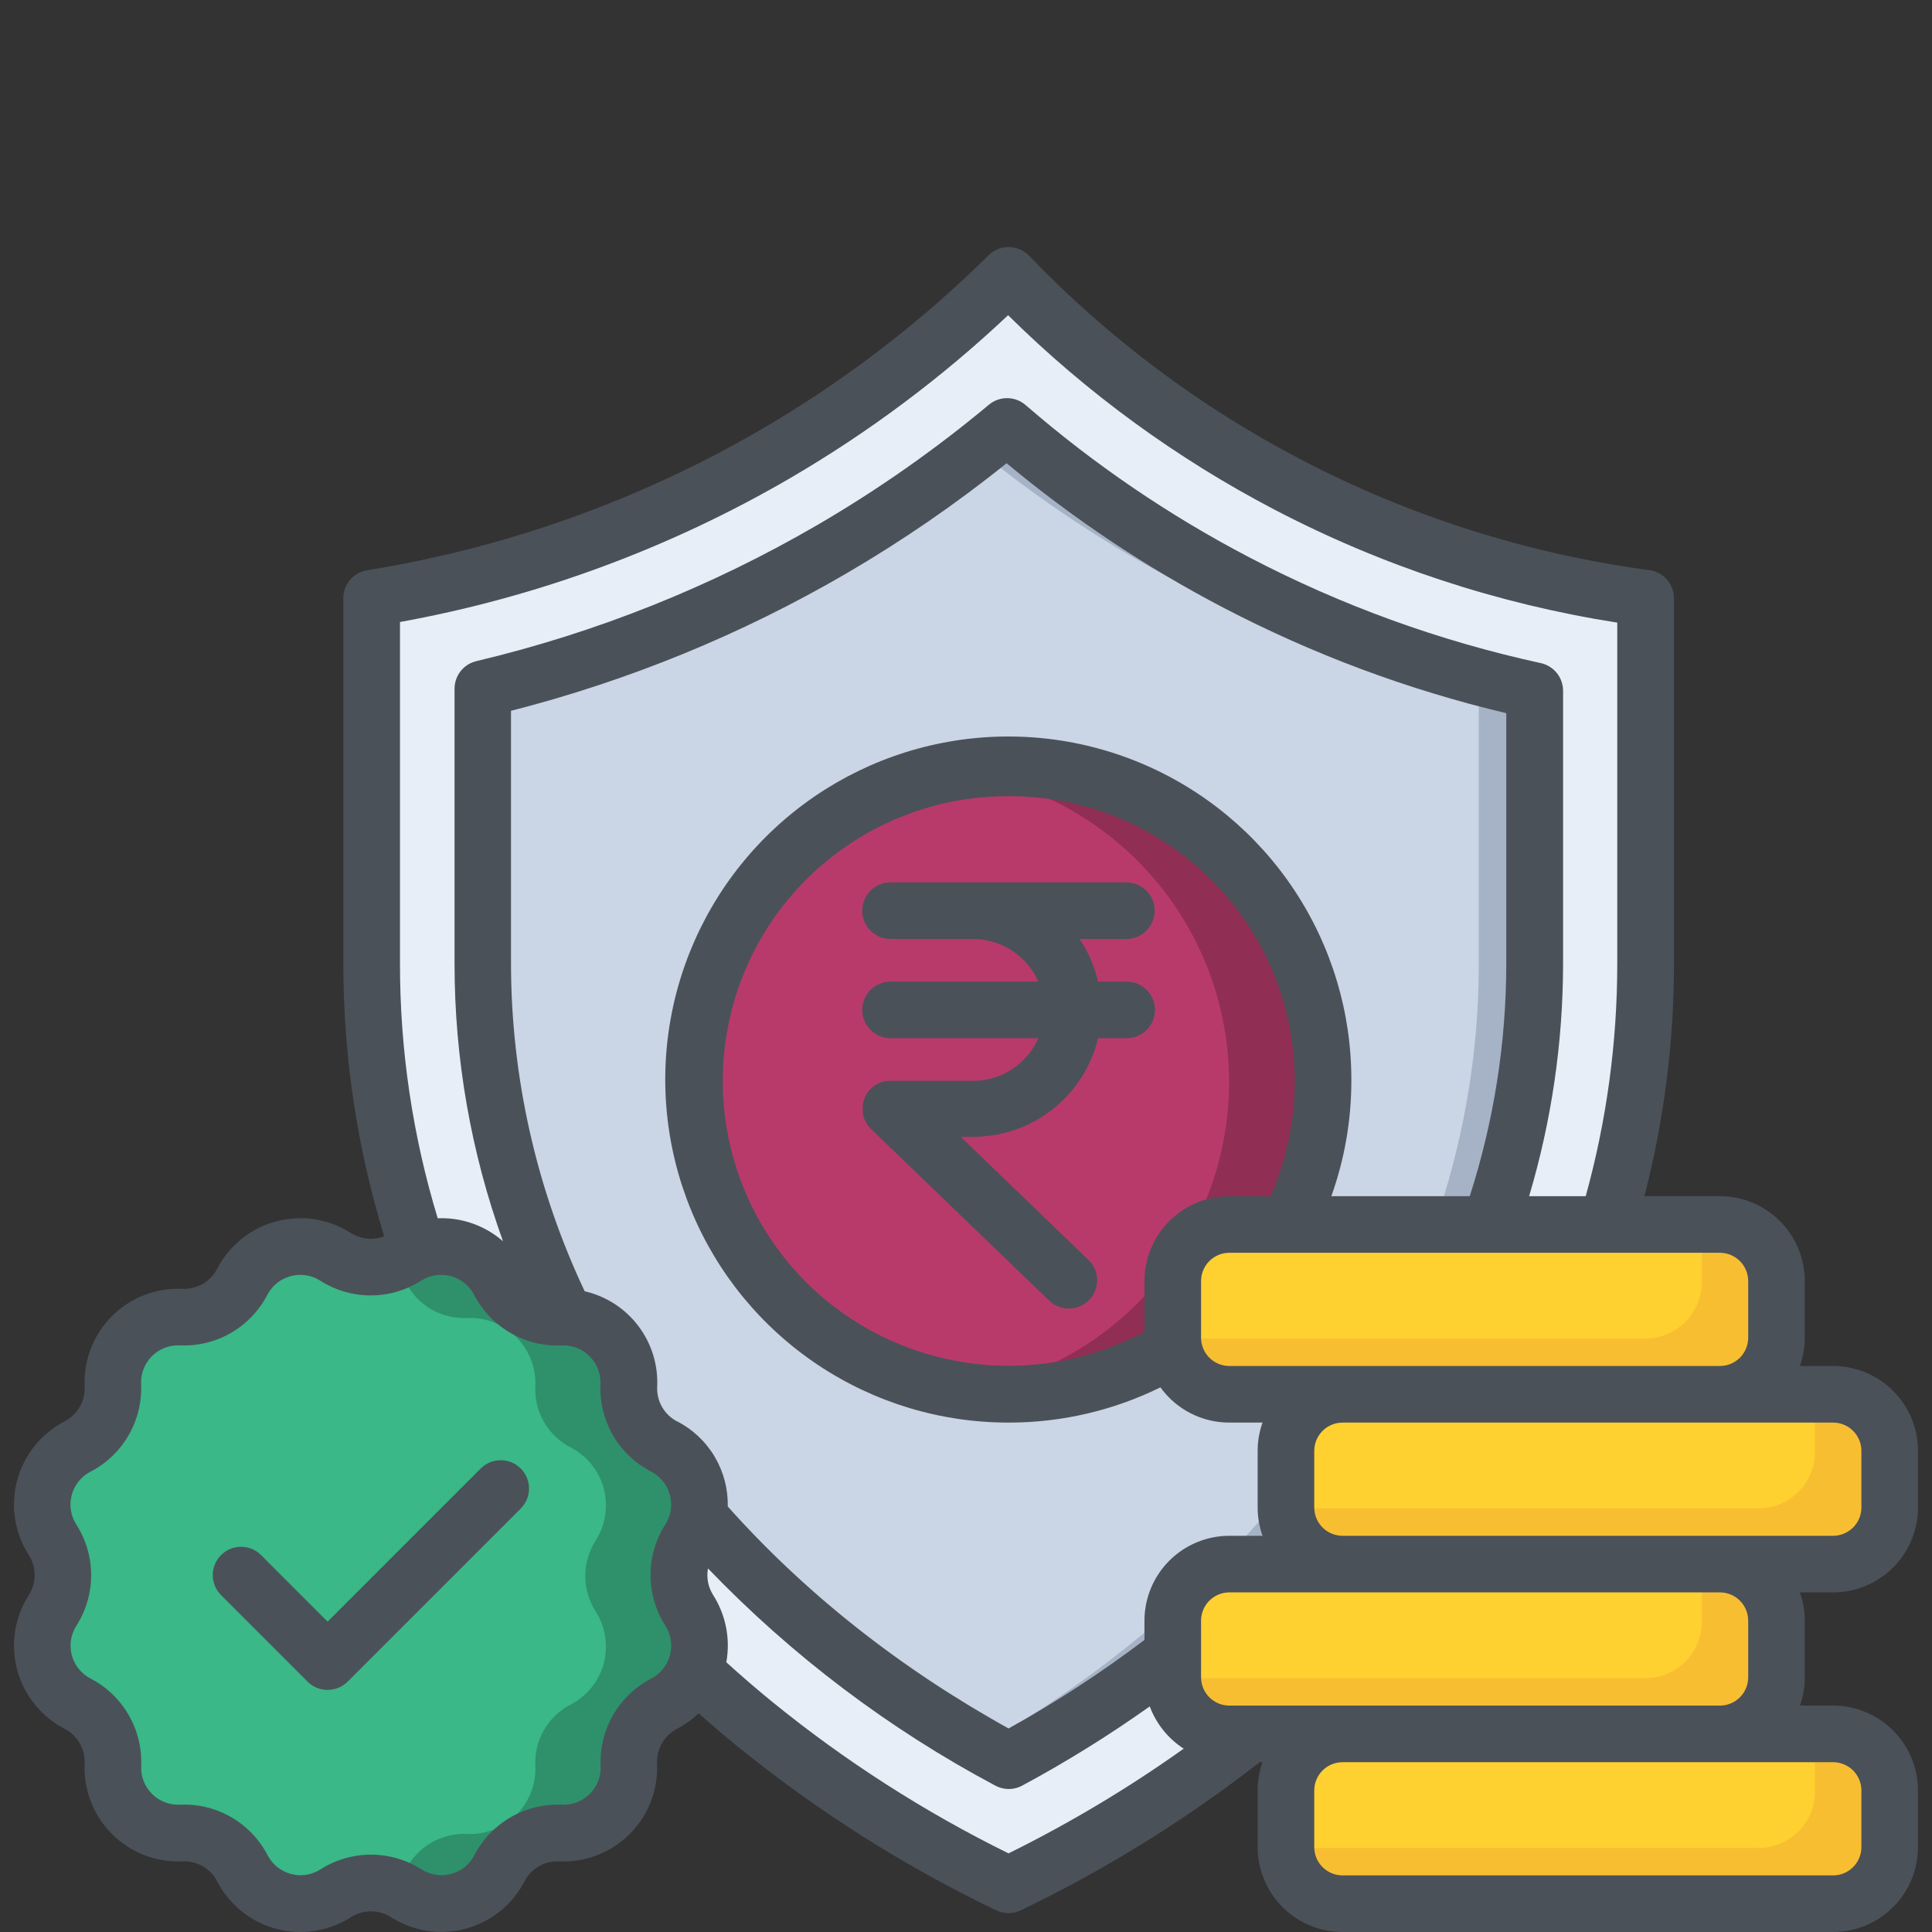 <?xml version="1.0" encoding="UTF-8"?> <svg xmlns="http://www.w3.org/2000/svg" width="128" height="128" viewBox="0 0 128 128" fill="none"><rect x="0" y="0" width="128" height="128" fill="#333333" stroke="none"/> <g clip-path="url(#clip0_65_50)"> <g clip-path="url(#clip1_65_50)"> <path d="M109.075 39.693V63.93C109.075 74.565 106.25 84.647 101.193 93.68C98.945 97.685 96.301 101.454 93.3 104.93C89.701 109.101 85.663 112.873 81.257 116.18C76.762 119.562 71.945 122.493 66.875 124.93C60.86 122.045 55.206 118.46 50.03 114.25C39.53 105.672 31.7 94.82 27.688 82.65C25.697 76.61 24.684 70.29 24.688 63.93V39.693C34.113 38.166 43.18 34.926 51.438 30.133C57.06 26.855 62.247 22.881 66.875 18.305C72.251 23.897 78.499 28.578 85.375 32.167C92.779 36.031 100.798 38.578 109.075 39.693Z" fill="#E7EEF8"></path> <path d="M101.723 45.825V63.93C101.723 74.998 98.16 85.89 91.42 95.43C88.99 98.854 86.235 102.036 83.193 104.93C80.706 107.307 78.052 109.503 75.25 111.5C72.572 113.414 69.775 115.156 66.875 116.715C56.813 111.295 48.375 103.99 42.33 95.433C35.58 85.892 32.028 75 32.028 63.932V45.682C40.146 43.76 47.935 40.65 55.145 36.453C59.239 34.067 63.125 31.343 66.763 28.308C71.406 32.335 76.504 35.806 81.953 38.65C88.193 41.913 94.842 44.326 101.723 45.825Z" fill="#CAD5E5"></path> <path d="M81.952 38.65C76.504 35.806 71.406 32.335 66.762 28.308C66.132 28.832 65.492 29.345 64.847 29.852C68.99 33.229 73.465 36.176 78.202 38.65C84.443 41.913 91.092 44.326 97.972 45.825V63.928C97.972 74.998 94.41 85.89 87.67 95.427C82 103.45 74.25 110.37 65 115.67C65.617 116.022 66.25 116.372 66.875 116.712C76.937 111.292 85.375 103.987 91.42 95.43C98.17 85.89 101.722 74.998 101.722 63.93V45.825C94.842 44.326 88.193 41.913 81.952 38.65Z" fill="#A6B3C6"></path> <path d="M66.875 92.425C62.067 92.415 57.411 90.738 53.7 87.68C49.989 84.623 47.453 80.373 46.524 75.656C45.595 70.938 46.33 66.044 48.603 61.808C50.877 57.571 54.549 54.254 58.994 52.42C63.439 50.587 68.382 50.351 72.981 51.754C77.581 53.156 81.552 56.109 84.218 60.11C86.884 64.111 88.081 68.913 87.605 73.697C87.128 78.482 85.008 82.953 81.605 86.35C79.672 88.284 77.375 89.816 74.847 90.859C72.319 91.901 69.61 92.434 66.875 92.425Z" fill="#B83A6B"></path> <path d="M81.605 57.017C79.671 55.085 77.374 53.553 74.846 52.511C72.318 51.469 69.609 50.937 66.875 50.945C65.829 50.945 64.785 51.022 63.75 51.175C68.666 51.907 73.155 54.381 76.4 58.145C79.645 61.909 81.43 66.714 81.43 71.684C81.43 76.654 79.645 81.458 76.4 85.223C73.155 88.987 68.666 91.46 63.75 92.192C64.784 92.347 65.829 92.424 66.875 92.425C70.987 92.447 75.012 91.245 78.438 88.972C81.865 86.699 84.538 83.459 86.117 79.662C87.697 75.866 88.111 71.686 87.307 67.653C86.504 63.621 84.519 59.919 81.605 57.017Z" fill="#912E54"></path> <path d="M21.75 112.67C21.504 112.67 21.26 112.622 21.033 112.527C20.805 112.433 20.599 112.294 20.425 112.12L14.697 106.385C14.518 106.212 14.376 106.005 14.278 105.776C14.179 105.547 14.128 105.301 14.126 105.052C14.124 104.803 14.171 104.557 14.266 104.326C14.36 104.096 14.499 103.886 14.675 103.711C14.852 103.535 15.061 103.395 15.291 103.301C15.522 103.207 15.769 103.16 16.018 103.162C16.267 103.164 16.513 103.216 16.742 103.315C16.97 103.413 17.177 103.556 17.35 103.735L21.75 108.143L31.9 98C32.254 97.658 32.727 97.469 33.219 97.473C33.71 97.477 34.181 97.674 34.528 98.022C34.876 98.369 35.074 98.839 35.078 99.331C35.083 99.823 34.894 100.296 34.553 100.65L23.082 112.12C22.908 112.295 22.7 112.434 22.471 112.529C22.243 112.623 21.997 112.671 21.75 112.67Z" fill="white"></path> <path d="M121.5 113.685H89C86.929 113.685 85.25 115.364 85.25 117.435V121.185C85.25 123.256 86.929 124.935 89 124.935H121.5C123.571 124.935 125.25 123.256 125.25 121.185V117.435C125.25 115.364 123.571 113.685 121.5 113.685Z" fill="#FED030"></path> <path d="M121.5 113.685H120.033C120.175 114.086 120.249 114.509 120.25 114.935V118.685C120.25 119.68 119.855 120.633 119.152 121.337C118.448 122.04 117.495 122.435 116.5 122.435H85.468C85.726 123.166 86.204 123.798 86.837 124.246C87.469 124.694 88.225 124.934 89 124.935H121.5C122.495 124.935 123.448 124.54 124.152 123.837C124.855 123.133 125.25 122.18 125.25 121.185V117.435C125.25 116.44 124.855 115.487 124.152 114.783C123.448 114.08 122.495 113.685 121.5 113.685Z" fill="#F8BE32"></path> <path d="M114 102.435H81.5C79.429 102.435 77.75 104.114 77.75 106.185V109.935C77.75 112.006 79.429 113.685 81.5 113.685H114C116.071 113.685 117.75 112.006 117.75 109.935V106.185C117.75 104.114 116.071 102.435 114 102.435Z" fill="#FED030"></path> <path d="M114 102.435H112.533C112.675 102.836 112.749 103.259 112.75 103.685V107.435C112.75 108.43 112.355 109.383 111.652 110.087C110.948 110.79 109.995 111.185 109 111.185H77.968C78.226 111.916 78.704 112.548 79.337 112.996C79.969 113.444 80.725 113.684 81.5 113.685H114C114.995 113.685 115.948 113.29 116.652 112.587C117.355 111.883 117.75 110.93 117.75 109.935V106.185C117.75 105.19 117.355 104.237 116.652 103.533C115.948 102.83 114.995 102.435 114 102.435Z" fill="#F8BE32"></path> <path d="M114 79.935H81.5C79.429 79.935 77.75 81.614 77.75 83.685V87.435C77.75 89.506 79.429 91.185 81.5 91.185H114C116.071 91.185 117.75 89.506 117.75 87.435V83.685C117.75 81.614 116.071 79.935 114 79.935Z" fill="#FED030"></path> <path d="M114 79.935H112.533C112.675 80.336 112.749 80.759 112.75 81.185V84.935C112.75 85.93 112.355 86.883 111.652 87.587C110.948 88.29 109.995 88.685 109 88.685H77.968C78.226 89.416 78.704 90.048 79.337 90.496C79.969 90.944 80.725 91.184 81.5 91.185H114C114.995 91.185 115.948 90.79 116.652 90.087C117.355 89.383 117.75 88.43 117.75 87.435V83.685C117.75 82.69 117.355 81.737 116.652 81.033C115.948 80.33 114.995 79.935 114 79.935Z" fill="#F8BE32"></path> <path d="M121.5 91.185H89C86.929 91.185 85.25 92.864 85.25 94.935V98.685C85.25 100.756 86.929 102.435 89 102.435H121.5C123.571 102.435 125.25 100.756 125.25 98.685V94.935C125.25 92.864 123.571 91.185 121.5 91.185Z" fill="#FED030"></path> <path d="M121.5 91.185H120.033C120.175 91.586 120.249 92.009 120.25 92.435V96.185C120.25 97.18 119.855 98.133 119.152 98.837C118.448 99.54 117.495 99.935 116.5 99.935H85.468C85.726 100.666 86.204 101.298 86.837 101.746C87.469 102.194 88.225 102.434 89 102.435H121.5C122.495 102.435 123.448 102.04 124.152 101.337C124.855 100.633 125.25 99.68 125.25 98.685V94.935C125.25 93.94 124.855 92.987 124.152 92.283C123.448 91.58 122.495 91.185 121.5 91.185Z" fill="#F8BE32"></path> <path d="M26.962 83.328C27.47 83.002 28.039 82.787 28.634 82.695C29.23 82.602 29.838 82.635 30.42 82.791C31.002 82.947 31.544 83.223 32.014 83.6C32.483 83.978 32.868 84.45 33.145 84.985C33.525 85.721 34.109 86.332 34.826 86.746C35.544 87.16 36.365 87.359 37.192 87.32C37.794 87.293 38.395 87.391 38.956 87.609C39.518 87.827 40.028 88.159 40.454 88.585C40.88 89.011 41.212 89.522 41.429 90.083C41.647 90.645 41.745 91.246 41.717 91.847C41.679 92.675 41.879 93.496 42.294 94.213C42.708 94.931 43.319 95.514 44.055 95.895C44.59 96.172 45.062 96.557 45.44 97.026C45.817 97.496 46.093 98.038 46.249 98.621C46.404 99.203 46.437 99.811 46.344 100.406C46.251 101.001 46.035 101.571 45.71 102.077C45.263 102.775 45.026 103.586 45.026 104.414C45.026 105.242 45.263 106.053 45.71 106.75C46.035 107.257 46.251 107.826 46.344 108.422C46.437 109.017 46.404 109.625 46.249 110.207C46.093 110.789 45.817 111.332 45.44 111.801C45.062 112.271 44.59 112.656 44.055 112.932C43.319 113.313 42.708 113.897 42.294 114.614C41.879 115.331 41.679 116.152 41.717 116.98C41.745 117.582 41.648 118.183 41.43 118.744C41.213 119.306 40.881 119.816 40.455 120.242C40.029 120.668 39.519 121 38.957 121.218C38.395 121.435 37.794 121.533 37.192 121.505C36.365 121.467 35.544 121.666 34.826 122.081C34.109 122.495 33.525 123.106 33.145 123.842C32.868 124.378 32.483 124.849 32.014 125.227C31.544 125.605 31.002 125.88 30.42 126.036C29.838 126.192 29.23 126.225 28.634 126.133C28.039 126.041 27.47 125.825 26.962 125.5C26.265 125.053 25.453 124.816 24.625 124.816C23.796 124.816 22.985 125.053 22.287 125.5C21.78 125.825 21.211 126.041 20.615 126.133C20.02 126.225 19.412 126.192 18.83 126.036C18.248 125.88 17.705 125.605 17.236 125.227C16.767 124.849 16.381 124.378 16.105 123.842C15.725 123.106 15.142 122.493 14.425 122.078C13.707 121.663 12.886 121.462 12.057 121.5C11.456 121.528 10.855 121.43 10.293 121.213C9.731 120.995 9.221 120.663 8.795 120.237C8.369 119.811 8.037 119.301 7.819 118.739C7.602 118.178 7.504 117.577 7.532 116.975C7.571 116.147 7.371 115.326 6.956 114.609C6.542 113.892 5.931 113.308 5.195 112.927C4.66 112.651 4.189 112.266 3.812 111.797C3.435 111.328 3.16 110.785 3.004 110.204C2.848 109.623 2.815 109.015 2.908 108.42C3 107.826 3.215 107.257 3.54 106.75C3.987 106.053 4.224 105.242 4.224 104.414C4.224 103.586 3.987 102.775 3.54 102.077C3.214 101.571 2.998 101.001 2.906 100.406C2.813 99.811 2.845 99.203 3.001 98.621C3.157 98.038 3.433 97.496 3.81 97.026C4.188 96.557 4.66 96.172 5.195 95.895C5.931 95.514 6.542 94.931 6.956 94.213C7.371 93.496 7.571 92.675 7.532 91.847C7.505 91.246 7.603 90.645 7.82 90.083C8.038 89.522 8.37 89.011 8.796 88.585C9.222 88.159 9.732 87.827 10.293 87.609C10.855 87.391 11.456 87.293 12.057 87.32C12.885 87.359 13.706 87.16 14.424 86.746C15.141 86.332 15.725 85.721 16.105 84.985C16.381 84.45 16.767 83.978 17.236 83.6C17.705 83.223 18.248 82.947 18.83 82.791C19.412 82.635 20.02 82.602 20.615 82.695C21.211 82.787 21.78 83.002 22.287 83.328C22.985 83.774 23.796 84.012 24.625 84.012C25.453 84.012 26.265 83.774 26.962 83.328Z" fill="#3AB887"></path> <path d="M45.71 106.75C45.263 106.053 45.026 105.242 45.026 104.414C45.026 103.586 45.263 102.775 45.71 102.077C46.035 101.571 46.252 101.001 46.344 100.406C46.437 99.811 46.404 99.203 46.249 98.621C46.093 98.038 45.817 97.496 45.44 97.026C45.062 96.557 44.59 96.172 44.055 95.895C43.319 95.514 42.708 94.931 42.294 94.213C41.879 93.496 41.679 92.675 41.718 91.847C41.746 91.246 41.648 90.645 41.43 90.083C41.213 89.521 40.881 89.011 40.455 88.585C40.029 88.158 39.519 87.826 38.957 87.608C38.395 87.39 37.794 87.292 37.193 87.32C36.365 87.359 35.544 87.16 34.826 86.746C34.109 86.332 33.525 85.721 33.145 84.985C32.868 84.45 32.483 83.978 32.014 83.6C31.545 83.223 31.002 82.947 30.42 82.791C29.838 82.635 29.23 82.602 28.635 82.695C28.039 82.787 27.47 83.002 26.962 83.328C26.656 83.524 26.326 83.68 25.98 83.793C26.353 84.133 26.663 84.537 26.895 84.985C27.275 85.721 27.859 86.332 28.576 86.746C29.294 87.16 30.115 87.359 30.942 87.32C31.544 87.292 32.145 87.39 32.707 87.608C33.269 87.826 33.779 88.158 34.205 88.585C34.631 89.011 34.963 89.521 35.18 90.083C35.398 90.645 35.496 91.246 35.468 91.847C35.429 92.675 35.629 93.496 36.044 94.213C36.458 94.931 37.069 95.514 37.805 95.895C38.34 96.172 38.812 96.557 39.19 97.026C39.567 97.496 39.843 98.038 39.999 98.621C40.154 99.203 40.187 99.811 40.094 100.406C40.002 101.001 39.785 101.571 39.46 102.077C39.013 102.775 38.776 103.586 38.776 104.414C38.776 105.242 39.013 106.053 39.46 106.75C39.785 107.257 40.002 107.826 40.094 108.422C40.187 109.017 40.154 109.625 39.999 110.207C39.843 110.789 39.567 111.332 39.19 111.801C38.812 112.271 38.34 112.656 37.805 112.932C37.069 113.313 36.458 113.897 36.044 114.614C35.629 115.331 35.429 116.152 35.468 116.98C35.496 117.582 35.398 118.183 35.18 118.744C34.963 119.306 34.631 119.816 34.205 120.242C33.779 120.668 33.269 121 32.707 121.218C32.145 121.435 31.544 121.533 30.942 121.505C30.115 121.467 29.294 121.666 28.576 122.081C27.859 122.495 27.275 123.106 26.895 123.842C26.662 124.291 26.353 124.694 25.98 125.035C26.326 125.147 26.656 125.304 26.962 125.5C27.47 125.825 28.039 126.041 28.635 126.133C29.23 126.225 29.838 126.192 30.42 126.036C31.002 125.88 31.545 125.605 32.014 125.227C32.483 124.849 32.868 124.378 33.145 123.842C33.525 123.106 34.108 122.493 34.825 122.078C35.543 121.663 36.364 121.462 37.193 121.5C37.794 121.528 38.395 121.43 38.957 121.213C39.519 120.995 40.029 120.663 40.455 120.237C40.881 119.811 41.213 119.301 41.43 118.739C41.648 118.178 41.746 117.577 41.718 116.975C41.679 116.147 41.879 115.326 42.294 114.609C42.708 113.892 43.319 113.308 44.055 112.927C44.59 112.651 45.06 112.266 45.438 111.797C45.815 111.328 46.09 110.785 46.246 110.204C46.402 109.623 46.435 109.015 46.342 108.42C46.25 107.826 46.035 107.257 45.71 106.75ZM20.712 83.328C20.961 83.169 21.225 83.036 21.5 82.93C20.747 82.642 19.929 82.57 19.137 82.723C18.346 82.875 17.612 83.246 17.02 83.793C17.631 83.995 18.28 84.058 18.919 83.978C19.558 83.897 20.171 83.675 20.712 83.328ZM20.712 125.5C20.171 125.153 19.558 124.93 18.919 124.85C18.28 124.77 17.631 124.833 17.02 125.035C17.613 125.581 18.346 125.95 19.137 126.103C19.929 126.255 20.747 126.184 21.5 125.897C21.225 125.792 20.961 125.659 20.712 125.5Z" fill="#2E916B"></path> <path d="M76.5 60.335C76.5 59.838 76.302 59.361 75.951 59.009C75.599 58.658 75.122 58.46 74.625 58.46H59C58.503 58.46 58.026 58.658 57.674 59.009C57.323 59.361 57.125 59.838 57.125 60.335C57.125 60.832 57.323 61.309 57.674 61.661C58.026 62.013 58.503 62.21 59 62.21H64.463C65.381 62.212 66.279 62.479 67.049 62.98C67.818 63.482 68.425 64.195 68.797 65.035H59C58.503 65.035 58.026 65.233 57.674 65.584C57.323 65.936 57.125 66.413 57.125 66.91C57.125 67.407 57.323 67.884 57.674 68.236C58.026 68.588 58.503 68.785 59 68.785H68.797C68.425 69.625 67.818 70.338 67.049 70.84C66.279 71.341 65.381 71.609 64.463 71.61H59H58.877H58.815C58.776 71.613 58.736 71.619 58.697 71.627H58.63L58.523 71.655L58.453 71.675C58.414 71.686 58.377 71.699 58.34 71.715L58.282 71.737C58.243 71.754 58.205 71.772 58.167 71.793L58.12 71.815L58.023 71.875L57.962 71.912C57.937 71.929 57.913 71.948 57.89 71.968L57.815 72.022L57.76 72.075C57.731 72.099 57.703 72.125 57.678 72.153H57.665L57.627 72.195L57.553 72.28L57.505 72.347C57.484 72.373 57.465 72.4 57.447 72.427C57.43 72.453 57.415 72.48 57.4 72.505C57.385 72.53 57.367 72.558 57.355 72.585C57.343 72.612 57.328 72.64 57.315 72.668L57.278 72.752C57.265 72.78 57.255 72.808 57.248 72.838C57.235 72.866 57.225 72.895 57.218 72.925L57.195 73.013C57.195 73.043 57.18 73.073 57.175 73.103C57.17 73.132 57.175 73.168 57.16 73.198C57.145 73.228 57.16 73.255 57.16 73.285C57.157 73.321 57.157 73.357 57.16 73.392C57.159 73.412 57.159 73.433 57.16 73.453C57.16 73.453 57.16 73.465 57.16 73.47C57.16 73.475 57.16 73.543 57.16 73.58C57.16 73.618 57.16 73.632 57.16 73.657C57.16 73.683 57.16 73.72 57.175 73.752C57.19 73.785 57.175 73.81 57.175 73.84C57.183 73.865 57.19 73.891 57.195 73.918C57.195 73.95 57.212 73.985 57.222 74.017C57.233 74.05 57.24 74.062 57.248 74.088C57.255 74.112 57.27 74.155 57.285 74.188C57.3 74.22 57.31 74.237 57.322 74.265C57.335 74.293 57.35 74.323 57.365 74.35C57.379 74.376 57.394 74.401 57.41 74.425L57.46 74.507L57.508 74.57C57.528 74.6 57.55 74.627 57.572 74.655L57.62 74.707L57.7 74.793L69.513 86.172C69.871 86.518 70.351 86.706 70.848 86.697C71.346 86.688 71.819 86.482 72.164 86.124C72.509 85.766 72.698 85.285 72.689 84.788C72.679 84.291 72.473 83.818 72.115 83.472L63.65 75.317H64.463C66.378 75.322 68.239 74.679 69.743 73.493C71.247 72.307 72.307 70.648 72.75 68.785H74.645C75.142 68.785 75.619 68.588 75.971 68.236C76.323 67.884 76.52 67.407 76.52 66.91C76.52 66.413 76.323 65.936 75.971 65.584C75.619 65.233 75.142 65.035 74.645 65.035H72.75C72.519 64.026 72.103 63.069 71.525 62.21H74.645C75.139 62.205 75.611 62.005 75.958 61.654C76.305 61.303 76.5 60.829 76.5 60.335ZM127.073 99.875V96.125C127.071 94.634 126.478 93.204 125.424 92.149C124.369 91.094 122.939 90.501 121.448 90.5H119.25C119.463 89.898 119.572 89.264 119.573 88.625V84.875C119.571 83.384 118.978 81.954 117.924 80.899C116.869 79.844 115.439 79.251 113.948 79.25H108.948C110.246 74.226 110.904 69.059 110.905 63.87V39.633C110.905 39.179 110.74 38.74 110.441 38.399C110.142 38.057 109.73 37.836 109.28 37.775C101.216 36.694 93.403 34.213 86.192 30.445C79.496 26.952 73.412 22.392 68.18 16.945C68.007 16.767 67.802 16.624 67.574 16.525C67.346 16.426 67.101 16.374 66.853 16.37C66.602 16.364 66.353 16.409 66.121 16.501C65.888 16.594 65.677 16.733 65.5 16.91C60.982 21.376 55.919 25.254 50.43 28.453C42.372 33.137 33.522 36.3 24.32 37.782C23.881 37.854 23.481 38.079 23.193 38.418C22.905 38.757 22.747 39.188 22.747 39.633V63.87C22.748 69.984 23.66 76.063 25.453 81.907C25.094 82.046 24.707 82.099 24.324 82.061C23.941 82.023 23.573 81.896 23.247 81.69C22.521 81.224 21.705 80.915 20.852 80.782C19.999 80.65 19.128 80.697 18.294 80.92C17.46 81.143 16.682 81.538 16.009 82.079C15.336 82.62 14.784 83.296 14.387 84.062C14.172 84.48 13.841 84.827 13.435 85.062C13.028 85.297 12.562 85.41 12.092 85.388C11.23 85.347 10.369 85.487 9.563 85.799C8.758 86.111 8.027 86.588 7.417 87.198C6.806 87.809 6.33 88.54 6.018 89.346C5.707 90.151 5.567 91.013 5.608 91.875C5.629 92.344 5.515 92.809 5.281 93.215C5.046 93.621 4.699 93.952 4.283 94.168C3.516 94.564 2.84 95.117 2.298 95.789C1.757 96.462 1.362 97.24 1.138 98.074C0.915 98.909 0.868 99.78 1 100.633C1.133 101.487 1.442 102.303 1.908 103.03C2.161 103.425 2.295 103.884 2.295 104.354C2.295 104.823 2.161 105.282 1.908 105.678C1.441 106.404 1.132 107.22 0.999 108.074C0.867 108.927 0.914 109.798 1.137 110.632C1.361 111.466 1.756 112.244 2.298 112.917C2.839 113.589 3.515 114.141 4.283 114.538C4.699 114.754 5.045 115.085 5.28 115.492C5.514 115.898 5.628 116.364 5.608 116.833C5.568 117.695 5.708 118.556 6.02 119.361C6.332 120.166 6.808 120.897 7.418 121.508C8.028 122.118 8.759 122.595 9.564 122.907C10.369 123.219 11.23 123.36 12.092 123.32C12.562 123.298 13.028 123.411 13.434 123.646C13.841 123.881 14.172 124.228 14.387 124.645C14.784 125.412 15.337 126.088 16.009 126.629C16.682 127.171 17.46 127.566 18.295 127.789C19.129 128.012 20 128.059 20.854 127.926C21.707 127.793 22.523 127.484 23.25 127.018C23.646 126.765 24.106 126.631 24.575 126.631C25.044 126.631 25.504 126.765 25.9 127.018C26.626 127.482 27.442 127.789 28.294 127.921C29.145 128.053 30.015 128.006 30.848 127.782C31.681 127.559 32.458 127.165 33.13 126.625C33.801 126.085 34.353 125.41 34.75 124.645C34.966 124.228 35.297 123.881 35.703 123.646C36.11 123.411 36.576 123.298 37.045 123.32C37.907 123.36 38.769 123.219 39.573 122.907C40.378 122.595 41.109 122.118 41.719 121.508C42.33 120.897 42.806 120.166 43.118 119.361C43.429 118.556 43.57 117.695 43.53 116.833C43.51 116.364 43.624 115.899 43.859 115.492C44.093 115.086 44.439 114.755 44.855 114.538C45.38 114.267 45.862 113.922 46.288 113.513C47.108 114.24 47.94 114.955 48.788 115.643C54.076 119.947 59.853 123.612 66 126.563C66.254 126.686 66.533 126.75 66.815 126.75C67.097 126.75 67.376 126.686 67.63 126.563C73.24 123.865 78.546 120.575 83.457 116.75H83.645C83.432 117.352 83.323 117.986 83.323 118.625V122.375C83.324 123.866 83.917 125.296 84.972 126.351C86.026 127.406 87.456 127.999 88.948 128H121.448C122.939 127.999 124.369 127.406 125.424 126.351C126.478 125.296 127.071 123.866 127.073 122.375V118.625C127.071 117.134 126.478 115.704 125.424 114.649C124.369 113.594 122.939 113.001 121.448 113H119.25C119.463 112.398 119.572 111.764 119.573 111.125V107.375C119.572 106.736 119.463 106.102 119.25 105.5H121.448C122.939 105.499 124.369 104.906 125.424 103.851C126.478 102.796 127.071 101.366 127.073 99.875ZM113.948 83C114.445 83 114.922 83.198 115.273 83.549C115.625 83.901 115.823 84.378 115.823 84.875V88.625C115.823 89.122 115.625 89.599 115.273 89.951C114.922 90.302 114.445 90.5 113.948 90.5H81.448C80.95 90.5 80.473 90.302 80.122 89.951C79.77 89.599 79.573 89.122 79.573 88.625V84.875C79.573 84.378 79.77 83.901 80.122 83.549C80.473 83.198 80.95 83 81.448 83H113.948ZM75.823 84.875V88.235C72.229 90.159 68.113 90.879 64.079 90.29C60.046 89.7 56.308 87.832 53.415 84.96C50.771 82.318 48.971 78.95 48.244 75.283C47.517 71.616 47.896 67.816 49.333 64.365C50.769 60.914 53.199 57.968 56.312 55.9C59.426 53.832 63.084 52.735 66.823 52.75C69.312 52.742 71.778 53.227 74.08 54.176C76.381 55.125 78.472 56.52 80.233 58.28C82.933 60.967 84.755 64.409 85.459 68.153C86.162 71.897 85.715 75.766 84.175 79.25H81.448C79.956 79.251 78.526 79.844 77.472 80.899C76.417 81.954 75.824 83.384 75.823 84.875ZM26.5 41.21C35.596 39.561 44.335 36.34 52.325 31.692C57.543 28.652 62.396 25.025 66.79 20.883C72.001 26.035 77.954 30.379 84.45 33.77C91.558 37.483 99.225 40.01 107.148 41.25V63.867C107.146 69.066 106.443 74.24 105.058 79.25H101.308C102.793 74.258 103.551 69.078 103.558 63.87V45.765C103.558 45.337 103.411 44.921 103.142 44.588C102.873 44.255 102.499 44.023 102.08 43.932C95.364 42.47 88.874 40.116 82.782 36.932C77.462 34.155 72.484 30.767 67.95 26.835C67.613 26.544 67.184 26.382 66.739 26.378C66.294 26.373 65.862 26.528 65.52 26.812C61.964 29.781 58.163 32.446 54.16 34.778C47.109 38.88 39.492 41.921 31.555 43.803C31.145 43.901 30.78 44.134 30.519 44.465C30.257 44.796 30.115 45.206 30.115 45.627V63.877C30.116 70.137 31.202 76.349 33.325 82.237C32.132 81.194 30.584 80.648 29 80.715C27.34 75.254 26.497 69.578 26.5 63.87V41.21ZM44.083 107.71C44.266 107.997 44.388 108.32 44.44 108.657C44.492 108.994 44.473 109.338 44.385 109.667C44.297 109.997 44.14 110.304 43.926 110.57C43.712 110.835 43.446 111.053 43.142 111.21C42.091 111.756 41.217 112.591 40.623 113.617C40.03 114.642 39.742 115.816 39.792 117C39.808 117.341 39.752 117.682 39.629 118C39.505 118.319 39.317 118.608 39.075 118.85C38.834 119.091 38.544 119.279 38.226 119.402C37.907 119.526 37.566 119.581 37.225 119.565C36.04 119.513 34.864 119.801 33.837 120.395C32.809 120.988 31.973 121.862 31.425 122.915C31.268 123.218 31.05 123.484 30.784 123.697C30.518 123.911 30.211 124.067 29.882 124.155C29.552 124.243 29.208 124.262 28.872 124.21C28.535 124.158 28.212 124.036 27.925 123.853C26.925 123.214 25.764 122.875 24.578 122.875C23.391 122.875 22.23 123.214 21.23 123.853C20.943 124.036 20.62 124.157 20.284 124.209C19.947 124.261 19.603 124.242 19.274 124.154C18.945 124.066 18.637 123.91 18.372 123.697C18.106 123.483 17.887 123.217 17.73 122.915C17.184 121.861 16.348 120.986 15.32 120.392C14.292 119.798 13.116 119.511 11.93 119.565C11.588 119.582 11.246 119.528 10.926 119.406C10.607 119.283 10.316 119.095 10.073 118.853C9.83 118.612 9.641 118.322 9.517 118.003C9.393 117.684 9.337 117.342 9.353 117C9.404 115.815 9.115 114.641 8.521 113.615C7.927 112.588 7.053 111.753 6 111.208C5.697 111.051 5.43 110.833 5.216 110.567C5.002 110.302 4.846 109.994 4.758 109.665C4.669 109.336 4.65 108.991 4.702 108.654C4.754 108.317 4.876 107.995 5.06 107.708C5.699 106.708 6.039 105.546 6.039 104.359C6.039 103.172 5.699 102.01 5.06 101.01C4.875 100.722 4.751 100.399 4.698 100.061C4.645 99.723 4.664 99.377 4.752 99.047C4.841 98.716 4.998 98.408 5.212 98.141C5.427 97.875 5.696 97.656 6 97.5C7.053 96.953 7.927 96.116 8.521 95.089C9.114 94.061 9.401 92.885 9.348 91.7C9.332 91.359 9.388 91.019 9.511 90.7C9.634 90.382 9.823 90.093 10.064 89.852C10.305 89.61 10.594 89.422 10.913 89.298C11.231 89.175 11.572 89.119 11.912 89.135C13.098 89.189 14.274 88.901 15.302 88.308C16.33 87.714 17.166 86.839 17.712 85.785C17.87 85.483 18.089 85.217 18.355 85.004C18.62 84.791 18.927 84.636 19.256 84.547C19.585 84.459 19.929 84.44 20.266 84.491C20.602 84.542 20.925 84.663 21.212 84.845C22.212 85.484 23.374 85.824 24.56 85.824C25.746 85.824 26.908 85.484 27.907 84.845C28.05 84.754 28.2 84.678 28.358 84.618H28.375C28.937 84.409 29.556 84.413 30.116 84.629C30.675 84.844 31.137 85.258 31.413 85.79C31.959 86.844 32.795 87.719 33.823 88.312C34.851 88.906 36.027 89.193 37.212 89.14C37.554 89.124 37.895 89.179 38.213 89.303C38.532 89.426 38.821 89.614 39.063 89.856C39.304 90.097 39.493 90.386 39.617 90.705C39.74 91.023 39.796 91.364 39.78 91.705C39.729 92.891 40.018 94.066 40.614 95.093C41.209 96.12 42.086 96.955 43.14 97.5C43.443 97.657 43.71 97.875 43.924 98.14C44.138 98.406 44.294 98.713 44.383 99.043C44.471 99.372 44.49 99.716 44.438 100.053C44.386 100.39 44.264 100.713 44.08 101C43.44 102.001 43.1 103.163 43.1 104.351C43.1 105.539 43.44 106.702 44.08 107.703L44.083 107.71ZM44.865 94.175C44.448 93.959 44.102 93.629 43.867 93.222C43.633 92.816 43.519 92.351 43.54 91.882C43.609 90.431 43.166 89.002 42.288 87.845C41.41 86.687 40.154 85.875 38.737 85.55C35.535 78.773 33.868 71.373 33.855 63.877V47.093C41.634 45.106 49.099 42.051 56.038 38.013C59.766 35.84 63.327 33.393 66.69 30.69C71.118 34.377 75.926 37.582 81.032 40.25C86.973 43.35 93.275 45.702 99.795 47.25V63.86C99.791 69.084 98.974 74.276 97.375 79.25H88.205C89.08 76.803 89.528 74.224 89.53 71.625C89.55 67.125 88.234 62.72 85.748 58.968C83.263 55.217 79.719 52.288 75.567 50.553C71.414 48.817 66.84 48.354 62.424 49.221C58.008 50.088 53.949 52.246 50.761 55.422C47.573 58.599 45.4 62.65 44.517 67.063C43.634 71.476 44.081 76.051 45.801 80.21C47.521 84.368 50.437 87.923 54.18 90.422C57.922 92.922 62.322 94.254 66.823 94.25C70.311 94.254 73.753 93.456 76.882 91.915C77.403 92.639 78.089 93.228 78.883 93.634C79.677 94.04 80.556 94.251 81.448 94.25H83.645C83.432 94.852 83.323 95.486 83.323 96.125V99.875C83.323 100.514 83.432 101.148 83.645 101.75H81.448C79.956 101.751 78.526 102.344 77.472 103.399C76.417 104.454 75.824 105.884 75.823 107.375V108.65C72.965 110.816 69.958 112.776 66.823 114.515C59.605 110.515 53.355 105.565 48.215 99.808C48.241 98.648 47.94 97.504 47.347 96.507C46.755 95.51 45.894 94.699 44.862 94.168L44.865 94.175ZM66.825 122.795C61.244 120.045 55.99 116.676 51.163 112.75C50.13 111.908 49.11 111.028 48.12 110.128C48.4 108.588 48.089 106.999 47.25 105.678C46.915 105.154 46.793 104.523 46.907 103.913C52.452 109.686 58.878 114.543 65.945 118.303C66.218 118.45 66.523 118.528 66.834 118.528C67.144 118.528 67.45 118.45 67.722 118.303C70.646 116.73 73.469 114.976 76.175 113.053C76.602 114.205 77.391 115.188 78.425 115.853C74.749 118.47 70.869 120.789 66.823 122.788L66.825 122.795ZM81.448 113C80.95 113 80.473 112.802 80.122 112.451C79.77 112.099 79.573 111.622 79.573 111.125V107.375C79.573 106.878 79.77 106.401 80.122 106.049C80.473 105.698 80.95 105.5 81.448 105.5H113.948C114.445 105.5 114.922 105.698 115.273 106.049C115.625 106.401 115.823 106.878 115.823 107.375V111.125C115.823 111.622 115.625 112.099 115.273 112.451C114.922 112.802 114.445 113 113.948 113H81.448ZM121.448 116.75C121.945 116.75 122.422 116.948 122.773 117.299C123.125 117.651 123.323 118.128 123.323 118.625V122.375C123.323 122.872 123.125 123.349 122.773 123.701C122.422 124.052 121.945 124.25 121.448 124.25H88.948C88.45 124.25 87.973 124.052 87.622 123.701C87.27 123.349 87.073 122.872 87.073 122.375V118.625C87.073 118.128 87.27 117.651 87.622 117.299C87.973 116.948 88.45 116.75 88.948 116.75H121.448ZM88.948 101.75C88.45 101.75 87.973 101.552 87.622 101.201C87.27 100.849 87.073 100.372 87.073 99.875V96.125C87.073 95.628 87.27 95.151 87.622 94.799C87.973 94.448 88.45 94.25 88.948 94.25H121.448C121.945 94.25 122.422 94.448 122.773 94.799C123.125 95.151 123.323 95.628 123.323 96.125V99.875C123.323 100.372 123.125 100.849 122.773 101.201C122.422 101.552 121.945 101.75 121.448 101.75H88.948ZM31.848 97.293L21.705 107.438L17.297 103.028C16.946 102.676 16.469 102.478 15.971 102.478C15.474 102.478 14.997 102.676 14.645 103.028C14.293 103.379 14.096 103.856 14.096 104.354C14.096 104.851 14.293 105.328 14.645 105.68L20.38 111.415C20.732 111.766 21.208 111.962 21.705 111.962C22.202 111.962 22.678 111.766 23.03 111.415L34.5 99.945C34.674 99.771 34.812 99.564 34.907 99.337C35.001 99.109 35.049 98.865 35.049 98.619C35.049 98.373 35.001 98.129 34.907 97.901C34.812 97.673 34.674 97.467 34.5 97.293C34.326 97.118 34.119 96.98 33.892 96.886C33.664 96.792 33.42 96.743 33.174 96.743C32.928 96.743 32.684 96.792 32.456 96.886C32.228 96.98 32.022 97.118 31.848 97.293Z" fill="#4B5159"></path> </g> </g> <defs> <clipPath id="clip0_65_50"> <rect width="128" height="128" fill="white"></rect> </clipPath> <clipPath id="clip1_65_50"> <rect width="128" height="128" fill="white"></rect> </clipPath> </defs> </svg> 